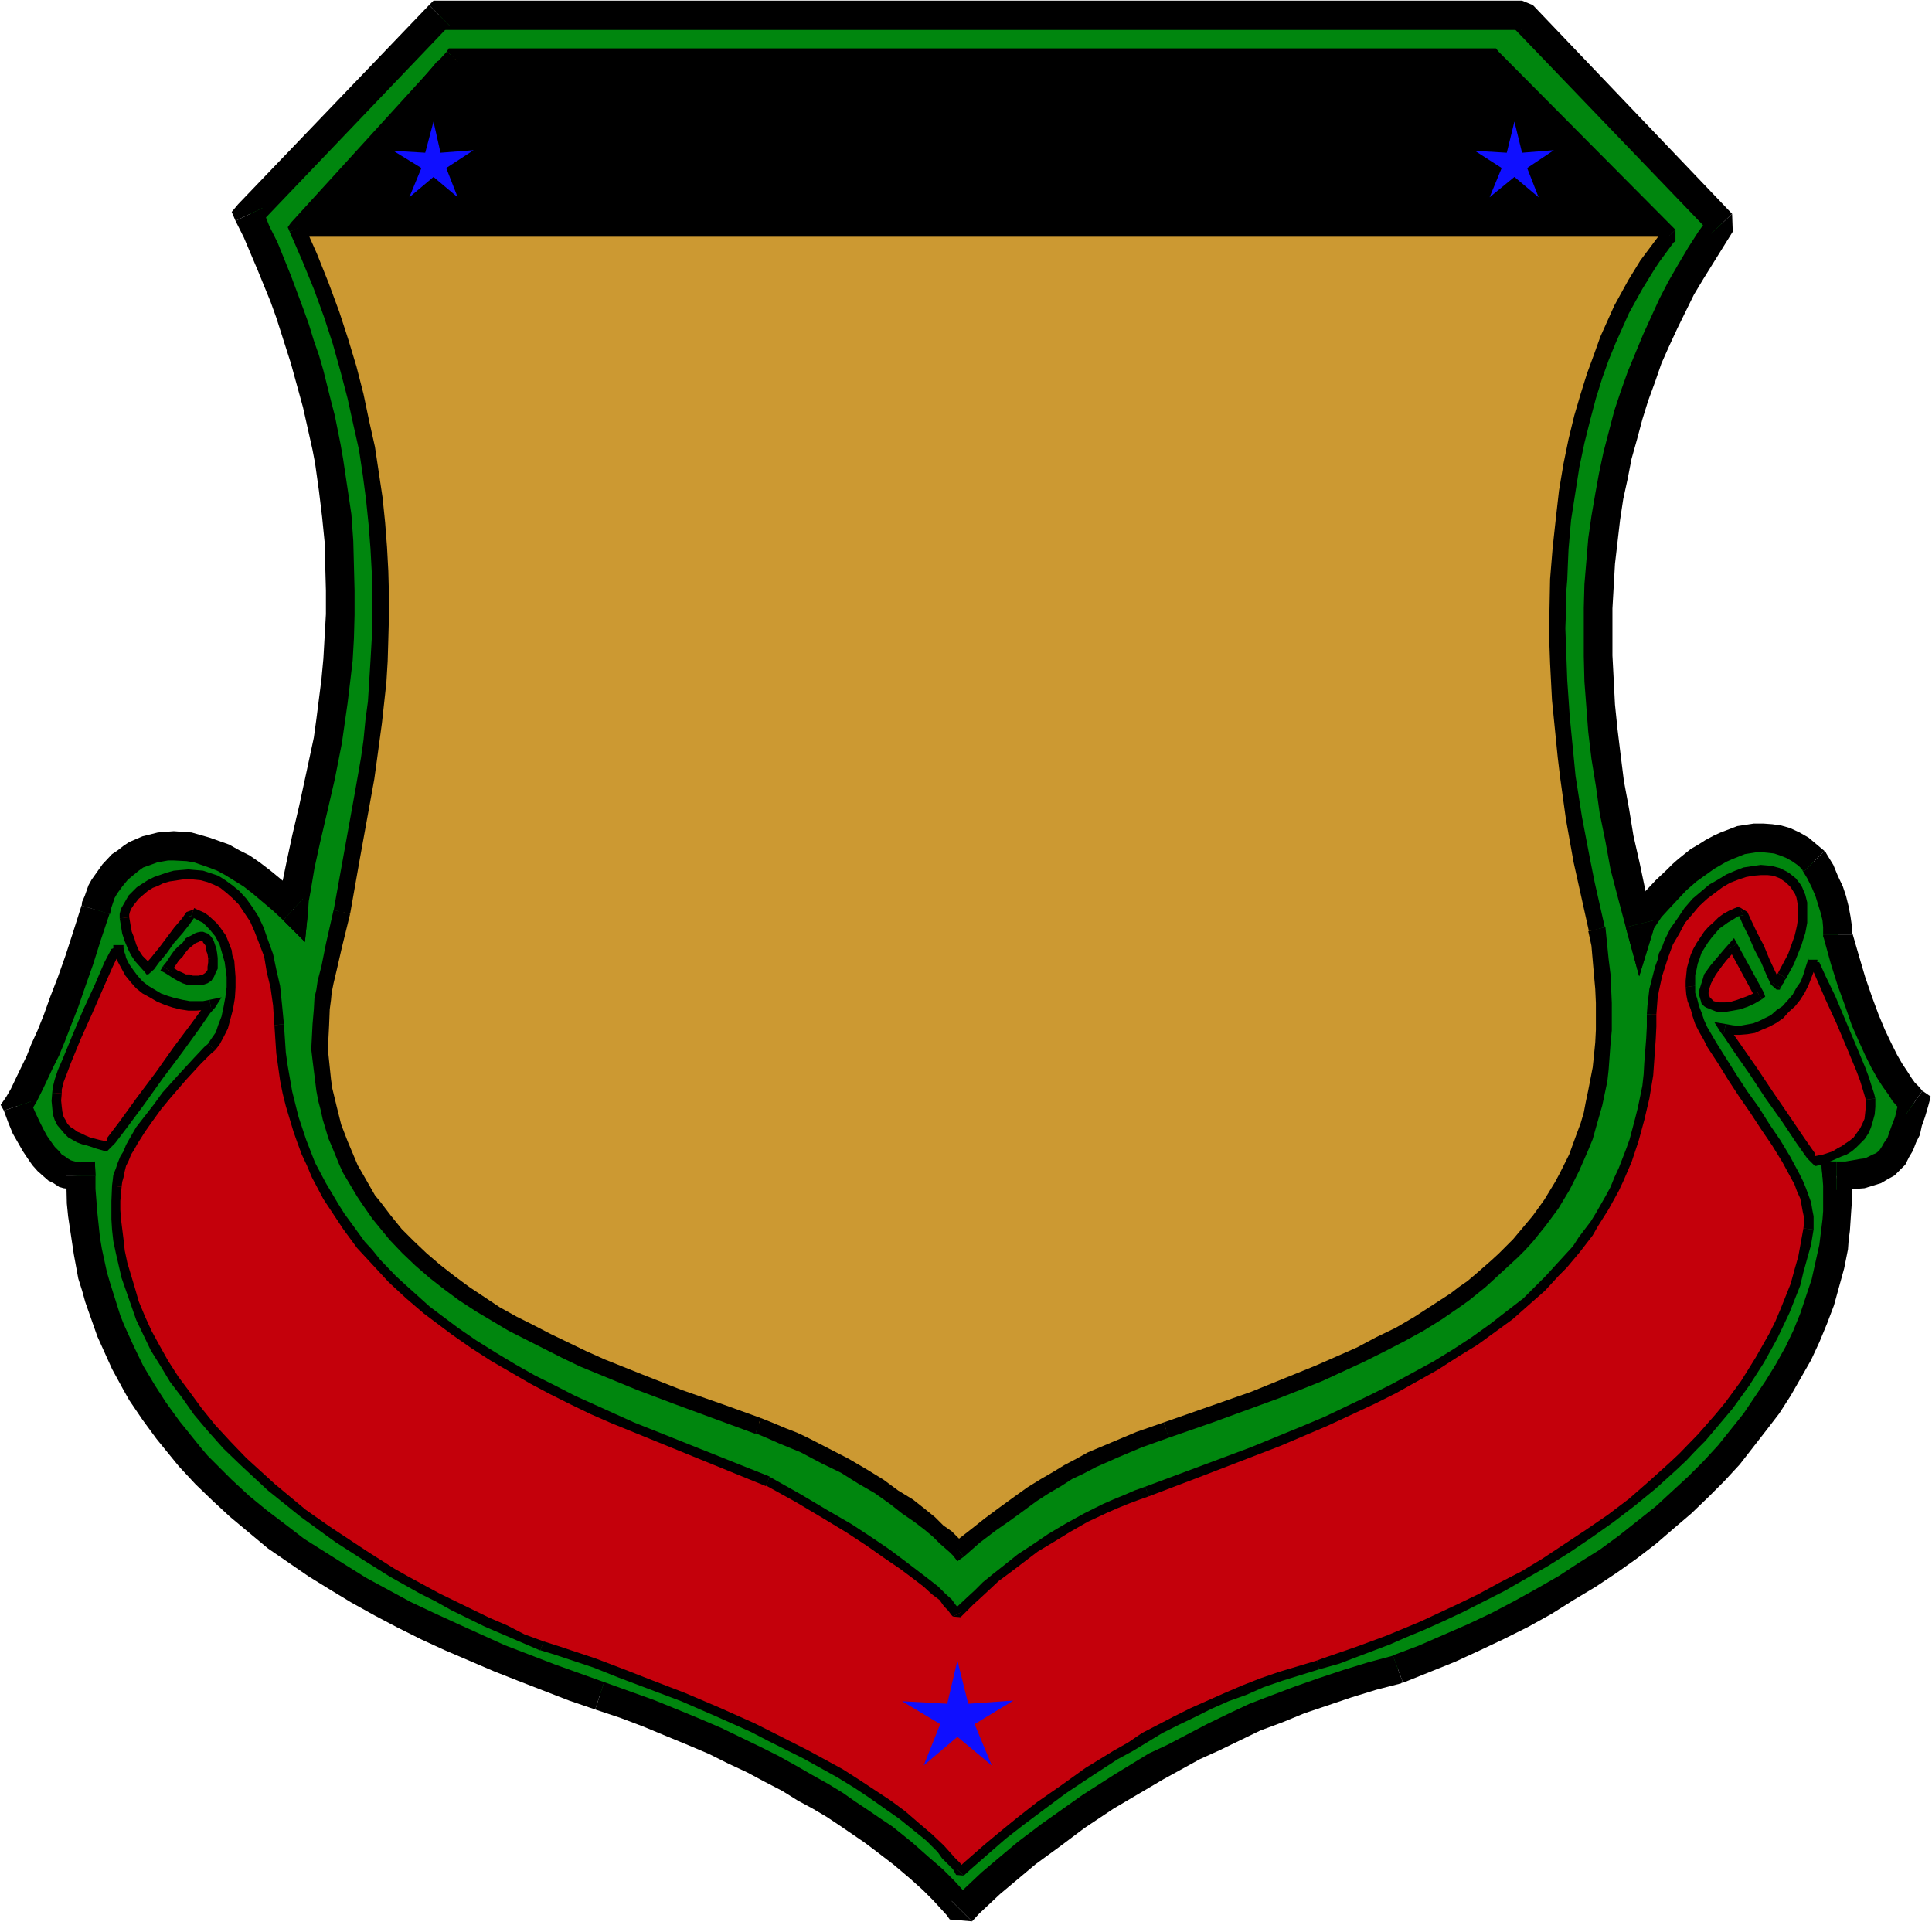 <?xml version="1.0" encoding="UTF-8" standalone="no"?>
<svg
   version="1.0"
   width="129.766mm"
   height="129.095mm"
   id="svg86"
   sodipodi:docname="Background 907.wmf"
   xmlns:inkscape="http://www.inkscape.org/namespaces/inkscape"
   xmlns:sodipodi="http://sodipodi.sourceforge.net/DTD/sodipodi-0.dtd"
   xmlns="http://www.w3.org/2000/svg"
   xmlns:svg="http://www.w3.org/2000/svg">
  <rect width="100%" height="100%" fill="#333333" stroke="none"/>
  <sodipodi:namedview
     id="namedview86"
     pagecolor="#ffffff"
     bordercolor="#000000"
     borderopacity="0.25"
     inkscape:showpageshadow="2"
     inkscape:pageopacity="0.0"
     inkscape:pagecheckerboard="0"
     inkscape:deskcolor="#d1d1d1"
     inkscape:document-units="mm" />
  <defs
     id="defs1">
    <pattern
       id="WMFhbasepattern"
       patternUnits="userSpaceOnUse"
       width="6"
       height="6"
       x="0"
       y="0" />
  </defs>
  <path
     style="fill:#ffffff;fill-opacity:1;fill-rule:evenodd;stroke:none"
     d="M 0,487.918 H 490.455 V 0 H 0 Z"
     id="path1" />
  <path
     style="fill:#00860e;fill-opacity:1;fill-rule:evenodd;stroke:none"
     d="m 416.281,234.588 -2.101,-7.432 -1.454,-7.27 -1.454,-7.109 -1.454,-6.947 -2.101,-13.571 -1.454,-13.248 -0.323,-6.301 -0.323,-6.139 v -12.279 l 0.323,-5.816 0.97,-11.471 1.454,-10.986 1.131,-5.332 1.131,-5.17 2.909,-10.017 1.454,-5.008 1.616,-4.847 1.778,-4.685 4.04,-9.047 2.101,-4.362 4.686,-8.724 5.01,-8.078 2.909,-3.877 L 386.385,3.877 H 111.504 l -48.318,50.731 2.101,4.201 3.555,8.401 1.778,4.039 2.909,8.24 1.454,3.877 1.293,3.877 2.262,7.755 1.939,7.593 0.808,3.716 0.97,3.716 2.424,14.056 0.808,6.786 0.646,6.624 0.162,12.44 v 6.139 l -0.162,5.816 -0.323,5.493 -0.646,5.493 -0.485,5.17 -1.616,9.855 -1.778,9.047 -1.616,8.401 -3.394,14.217 -1.131,6.301 -0.485,2.585 -0.162,2.585 -2.909,-2.908 -2.586,-2.1 -2.586,-2.1 -2.586,-1.939 -4.848,-3.07 -4.525,-2.262 -2.262,-0.646 -2.101,-0.485 -1.939,-0.323 -2.101,-0.323 -1.939,-0.162 -1.778,0.162 -1.616,0.162 -1.616,0.323 -3.07,0.969 -2.747,1.616 -2.262,1.616 -1.131,1.131 -1.131,0.969 -0.646,1.131 -1.616,2.423 -0.646,1.131 -0.97,2.262 -0.323,1.292 -0.323,1.292 -2.101,6.462 -2.101,6.139 -1.778,5.493 -3.555,9.532 -1.616,4.201 -3.07,6.624 -2.424,5.008 -2.909,5.655 -0.323,0.485 2.262,5.493 0.97,2.1 1.293,1.939 1.131,1.777 0.97,1.454 1.293,1.292 2.101,1.777 1.131,0.646 1.778,0.969 0.97,0.162 1.454,0.162 h 0.808 v 3.231 l 0.485,6.462 0.646,6.301 1.293,6.139 0.646,3.07 0.646,2.908 1.778,5.655 2.262,5.493 2.262,5.332 2.586,5.17 1.454,2.747 1.454,2.262 1.454,2.585 3.232,4.685 3.555,4.685 3.878,4.524 1.939,2.1 2.101,2.262 4.04,4.201 4.525,3.877 4.686,4.039 4.848,3.716 4.848,3.554 5.171,3.554 10.989,6.624 5.494,3.07 5.656,3.07 11.958,5.816 6.141,2.585 5.979,2.585 12.766,5.008 6.302,2.423 6.626,2.1 12.605,4.524 5.818,2.262 10.827,4.847 9.858,4.524 8.888,4.685 7.918,4.847 3.717,2.1 9.696,6.462 2.747,1.939 5.01,4.039 4.04,3.393 3.555,3.231 2.586,2.585 3.394,3.877 1.293,1.292 1.778,-1.777 5.656,-5.17 4.04,-3.554 5.01,-4.201 5.818,-4.362 6.787,-4.847 3.555,-2.423 7.918,-5.008 4.363,-2.585 9.05,-5.17 9.858,-5.008 10.504,-4.847 5.656,-2.262 5.656,-2.262 5.979,-2.1 6.141,-2.1 6.302,-1.939 6.464,-1.616 6.626,-2.585 12.928,-5.493 6.141,-3.07 5.818,-2.908 5.818,-3.231 5.656,-3.393 5.333,-3.393 5.171,-3.393 5.01,-3.554 4.686,-3.716 9.05,-7.755 4.202,-3.877 7.757,-8.078 3.232,-4.201 3.394,-4.201 5.979,-8.563 2.586,-4.362 2.424,-4.362 1.939,-4.362 1.939,-4.524 1.616,-4.524 1.293,-4.362 1.131,-4.685 1.454,-6.786 0.162,-2.262 v -2.262 l 0.485,-2.262 v -6.786 l -0.323,-2.262 4.525,-0.323 1.939,-0.162 1.778,-0.485 3.07,-1.292 2.101,-1.777 0.97,-1.292 0.808,-1.131 0.97,-1.616 0.808,-1.777 1.454,-3.877 0.485,-2.423 0.808,-2.585 -0.485,-0.323 -2.101,-2.262 -1.131,-1.454 -2.586,-4.039 -2.909,-5.332 -1.616,-3.716 -1.616,-3.716 -3.394,-9.694 -1.778,-5.655 -1.778,-6.301 v -2.1 l -0.485,-2.1 -0.162,-2.1 -0.808,-2.423 -0.646,-2.423 -1.131,-2.262 -1.293,-2.585 -1.616,-2.747 -1.616,-1.616 -1.778,-1.454 -3.717,-1.777 -3.717,-0.969 h -1.939 -1.939 -1.939 l -1.778,0.485 -1.778,0.646 -3.717,1.616 -1.778,0.808 -1.616,1.131 -1.616,1.131 -4.686,3.554 -1.293,1.292 -2.424,2.585 -4.202,4.524 -1.454,1.939 -0.808,1.292 z"
     id="path2" />
  <path
     style="fill:#000000;fill-opacity:1;fill-rule:evenodd;stroke:none"
     d="m 434.38,59.293 -0.323,-4.524 -2.909,4.039 -2.586,4.039 -2.586,4.362 -2.424,4.201 -2.262,4.362 -4.202,9.209 -3.878,9.371 -1.778,5.008 -1.616,4.847 -2.747,10.502 -1.131,5.332 -0.97,5.332 -0.97,5.655 -0.808,5.655 -0.97,11.632 -0.162,5.978 v 12.279 l 0.162,6.462 0.97,12.763 0.808,6.786 1.131,6.947 0.97,6.947 1.454,7.109 1.293,7.109 1.939,7.432 1.939,7.27 7.11,-1.777 -2.101,-7.432 -1.454,-6.947 -1.616,-7.109 -1.131,-6.947 -1.293,-6.947 -0.808,-6.462 -0.808,-6.624 -0.646,-6.301 -0.323,-6.301 -0.323,-6.139 v -11.956 l 0.323,-5.655 0.323,-5.655 1.293,-11.148 0.808,-5.332 1.131,-5.17 0.97,-5.008 1.454,-5.17 1.293,-4.847 1.454,-4.685 1.778,-4.847 1.616,-4.685 1.939,-4.362 2.101,-4.524 4.202,-8.563 2.424,-4.039 7.434,-11.956 -0.162,-4.524 z"
     id="path3" />
  <path
     style="fill:#000000;fill-opacity:1;fill-rule:evenodd;stroke:none"
     d="M 386.385,7.593 383.638,6.462 434.38,59.293 439.713,54.285 389.132,1.292 386.385,0.162 Z"
     id="path4" />
  <path
     style="fill:#000000;fill-opacity:1;fill-rule:evenodd;stroke:none"
     d="m 114.089,6.462 -2.586,1.131 H 386.385 V 0.162 H 111.504 l -2.586,1.131 2.586,-1.131 h -1.454 l -1.131,1.131 z"
     id="path5" />
  <path
     style="fill:#000000;fill-opacity:1;fill-rule:evenodd;stroke:none"
     d="M 66.579,52.831 65.771,57.031 114.089,6.462 108.918,1.292 60.438,51.861 l -0.646,4.201 0.646,-4.201 -1.616,1.939 0.97,2.262 z"
     id="path6" />
  <path
     style="fill:#000000;fill-opacity:1;fill-rule:evenodd;stroke:none"
     d="m 71.912,233.619 6.302,-2.423 0.162,-2.423 0.485,-2.585 0.97,-5.816 1.454,-6.624 1.778,-7.593 1.939,-8.401 1.778,-9.047 1.454,-10.178 0.646,-5.332 0.646,-5.493 0.323,-5.655 0.162,-5.978 v -6.139 l -0.162,-6.301 -0.162,-6.301 -0.485,-6.786 -2.101,-14.056 -0.646,-3.716 -1.454,-7.27 -0.97,-3.716 -1.939,-7.755 -1.131,-3.877 -1.293,-3.716 -1.293,-4.201 -1.454,-4.039 -3.07,-8.24 -3.394,-8.401 -2.101,-4.201 -1.778,-4.524 -6.787,3.231 2.101,4.201 3.555,8.401 3.232,7.917 1.454,4.039 3.717,11.632 3.07,11.148 2.424,10.825 0.646,3.393 0.97,6.947 0.808,6.624 0.646,6.462 0.162,6.301 0.162,5.978 v 5.978 l -0.323,5.655 -0.323,5.655 -0.485,5.17 -1.293,10.178 -0.646,4.685 -1.939,9.047 -1.778,8.24 -1.778,7.593 -1.454,6.786 -1.293,6.301 -0.323,2.908 -0.323,2.585 6.141,-2.585 -5.01,5.493 5.494,5.493 0.808,-7.917 z"
     id="path7" />
  <path
     style="fill:#000000;fill-opacity:1;fill-rule:evenodd;stroke:none"
     d="m 71.912,233.619 2.586,-2.585 2.424,-2.908 -5.01,5.493 5.494,5.493 0.808,-7.917 z"
     id="path8" />
  <path
     style="fill:#000000;fill-opacity:1;fill-rule:evenodd;stroke:none"
     d="m 27.795,232.003 h 0.162 l 0.162,-1.131 0.323,-0.969 0.646,-1.939 0.646,-1.131 1.293,-1.777 1.454,-1.777 2.747,-2.262 1.131,-0.808 2.262,-0.808 1.293,-0.485 2.747,-0.485 h 1.454 l 3.232,0.162 1.939,0.323 3.717,1.292 2.101,0.808 2.101,1.131 4.686,2.908 2.262,1.777 5.171,4.362 2.586,2.423 5.01,-5.493 -2.747,-2.585 -2.747,-2.262 -2.747,-2.262 -2.747,-2.1 -2.586,-1.777 -2.586,-1.292 -2.586,-1.454 -5.01,-1.777 -4.525,-1.292 -4.525,-0.323 -2.101,0.162 -1.939,0.162 -1.939,0.485 -1.939,0.485 -3.394,1.454 -1.454,0.969 -1.454,1.131 -1.454,0.969 -2.424,2.585 -2.747,3.877 -0.808,1.454 -0.97,2.747 -0.646,1.454 -0.162,1.454 v -0.485 l 7.11,2.1 v 0 h 0.162 z"
     id="path9" />
  <path
     style="fill:#000000;fill-opacity:1;fill-rule:evenodd;stroke:none"
     d="m 27.795,232.003 -3.555,-0.808 -3.555,-1.292 7.11,2.1 v 0 h 0.162 z"
     id="path10" />
  <path
     style="fill:#000000;fill-opacity:1;fill-rule:evenodd;stroke:none"
     d="m 7.757,279.664 -0.323,3.07 0.485,-0.808 1.293,-2.1 1.778,-3.554 2.424,-5.17 1.616,-3.231 1.454,-3.554 1.616,-4.201 1.778,-4.524 1.778,-5.17 1.939,-5.493 1.939,-6.139 2.262,-6.786 -7.11,-2.1 -2.101,6.624 -1.939,5.978 -1.939,5.493 -1.939,5.008 -1.616,4.524 -1.616,4.039 -1.616,3.554 -1.131,2.908 -2.424,5.008 -1.616,3.393 -1.131,1.939 -0.323,0.485 -0.323,3.07 0.323,-3.07 -1.131,1.616 0.808,1.454 z"
     id="path11" />
  <path
     style="fill:#000000;fill-opacity:1;fill-rule:evenodd;stroke:none"
     d="m 24.24,298.567 -3.878,-3.554 h -0.485 -0.485 l -0.323,-0.162 -0.646,-0.162 -0.485,-0.162 -0.808,-0.485 -0.646,-0.485 -0.808,-0.485 -0.646,-0.808 -1.131,-1.131 -0.808,-1.131 -1.131,-1.616 -0.97,-1.777 -0.97,-1.939 -1.131,-2.423 -1.131,-2.585 -6.787,2.262 1.131,3.07 1.131,2.747 1.293,2.262 1.293,2.262 1.293,1.939 1.131,1.616 1.293,1.454 1.454,1.292 1.293,1.131 1.293,0.646 1.454,0.969 1.131,0.323 1.293,0.162 1.131,0.323 0.97,0.162 h 1.131 l -3.878,-3.716 h 7.434 l -0.162,-3.716 -3.717,0.162 z"
     id="path12" />
  <path
     style="fill:#000000;fill-opacity:1;fill-rule:evenodd;stroke:none"
     d="m 24.24,298.567 h -3.717 -3.717 7.434 l -0.162,-3.716 -3.717,0.162 z"
     id="path13" />
  <path
     style="fill:#000000;fill-opacity:1;fill-rule:evenodd;stroke:none"
     d="m 153.358,427.009 -12.605,-4.524 -12.605,-4.847 -12.12,-5.493 -5.979,-2.747 -5.818,-2.747 -5.656,-3.07 -5.656,-3.07 -5.171,-3.231 -10.504,-6.624 -4.848,-3.716 -4.686,-3.554 -4.525,-3.716 -4.363,-4.039 -6.141,-6.139 -1.778,-2.1 -5.333,-6.624 -3.394,-4.685 -2.909,-4.524 -2.909,-4.847 -2.424,-5.008 -2.424,-5.332 -0.97,-2.423 -2.586,-8.24 -0.808,-2.747 -1.293,-5.978 -0.485,-2.908 -0.646,-6.139 -0.485,-6.139 v -3.231 h -7.434 l 0.162,6.947 0.323,3.231 0.485,3.231 0.97,6.462 1.131,6.139 0.97,3.07 0.808,2.908 3.07,8.724 3.717,8.24 2.909,5.332 1.454,2.585 3.394,5.008 3.555,4.847 5.656,6.947 4.202,4.524 4.363,4.201 4.363,4.039 9.696,8.078 5.171,3.554 5.171,3.554 5.494,3.393 5.333,3.231 5.818,3.231 5.818,3.07 6.141,3.07 5.979,2.747 12.443,5.332 6.141,2.423 12.928,5.008 6.626,2.262 z"
     id="path14" />
  <path
     style="fill:#000000;fill-opacity:1;fill-rule:evenodd;stroke:none"
     d="m 241.592,482.586 5.494,0.323 -1.293,-1.616 -3.555,-3.877 -2.909,-2.908 -3.555,-3.07 -4.202,-3.716 -5.01,-4.039 -2.909,-1.939 -3.07,-2.1 -3.394,-2.262 -3.232,-2.262 -3.717,-2.262 -4.04,-2.262 -4.202,-2.423 -4.363,-2.423 -4.525,-2.262 -5.01,-2.423 -5.01,-2.423 -5.656,-2.423 -5.494,-2.262 -5.979,-2.423 -6.302,-2.262 -6.302,-2.262 -2.262,6.947 6.302,2.1 5.979,2.262 5.818,2.423 5.494,2.262 5.333,2.262 4.848,2.423 4.848,2.262 4.525,2.423 4.363,2.262 3.878,2.423 3.878,2.1 3.555,2.1 3.394,2.262 3.07,2.1 3.07,2.1 2.586,1.939 4.848,3.716 4.202,3.554 3.232,2.908 2.586,2.585 3.394,3.716 0.808,1.131 5.656,0.485 z"
     id="path15" />
  <path
     style="fill:#000000;fill-opacity:1;fill-rule:evenodd;stroke:none"
     d="m 353.58,420.223 h 0.323 l -6.626,1.777 -6.302,1.939 -6.302,2.1 -5.979,2.1 -5.979,2.262 -5.494,2.1 -5.494,2.585 -5.333,2.585 -9.858,5.17 -4.848,2.262 -8.726,5.332 -8.08,5.17 -10.504,7.432 -5.979,4.524 -5.01,4.201 -4.202,3.554 -5.656,5.332 -1.939,1.939 5.171,5.17 1.778,-1.939 5.333,-5.008 9.05,-7.593 5.979,-4.362 6.464,-4.847 7.272,-4.847 12.605,-7.432 9.373,-5.17 5.01,-2.262 10.342,-5.008 5.656,-2.1 5.494,-2.262 11.958,-4.039 6.302,-1.939 6.302,-1.616 0.485,-0.162 -0.485,0.162 0.162,-0.162 h 0.323 z"
     id="path16" />
  <path
     style="fill:#000000;fill-opacity:1;fill-rule:evenodd;stroke:none"
     d="m 466.215,294.851 -3.555,4.039 0.162,2.1 v 6.462 l -0.162,2.1 -0.808,6.462 -0.97,4.362 -0.97,4.362 -1.454,4.362 -1.454,4.362 -1.778,4.362 -1.939,4.039 -2.424,4.362 -2.586,4.201 -5.656,8.401 -3.232,4.039 -3.232,4.039 -3.717,4.039 -3.878,3.877 -4.04,3.716 -4.202,3.877 -4.686,3.716 -4.686,3.716 -4.848,3.554 -5.171,3.231 -5.171,3.393 -5.333,3.07 -5.818,3.231 -5.818,3.07 -6.141,2.908 -6.302,2.747 -6.302,2.747 -6.464,2.423 2.586,6.947 13.251,-5.332 6.302,-2.908 6.141,-2.908 6.141,-3.07 5.818,-3.231 5.656,-3.554 5.656,-3.393 5.333,-3.554 5.01,-3.554 4.848,-3.716 4.686,-4.039 4.363,-3.716 4.363,-4.201 4.04,-4.039 3.878,-4.201 3.394,-4.362 3.394,-4.362 3.232,-4.201 2.909,-4.524 2.586,-4.524 2.586,-4.524 2.101,-4.524 1.939,-4.685 1.778,-4.685 1.293,-4.685 1.293,-4.685 0.97,-4.847 0.162,-2.262 0.323,-2.423 0.323,-4.847 0.162,-2.262 v -4.685 l -0.162,-2.423 -3.717,3.877 v -7.27 h -3.878 l 0.323,4.039 z"
     id="path17" />
  <path
     style="fill:#000000;fill-opacity:1;fill-rule:evenodd;stroke:none"
     d="m 466.215,294.851 v 3.716 3.554 -7.27 h -3.878 l 0.323,4.039 z"
     id="path18" />
  <path
     style="fill:#000000;fill-opacity:1;fill-rule:evenodd;stroke:none"
     d="m 483.83,282.895 -1.454,-4.039 -0.808,2.585 -0.485,2.1 -0.808,2.1 -0.646,1.777 -0.485,1.454 -0.808,1.131 -0.646,1.131 -0.646,0.969 -0.808,0.646 -0.808,0.323 -0.97,0.485 -0.97,0.485 -1.293,0.162 -1.778,0.323 -1.939,0.323 h -2.262 v 7.27 l 2.586,-0.162 2.424,-0.162 2.101,-0.162 2.101,-0.646 2.101,-0.646 1.616,-0.969 1.778,-0.969 1.454,-1.454 1.293,-1.292 0.97,-1.939 0.97,-1.616 0.808,-2.1 0.97,-1.939 0.485,-2.262 0.808,-2.262 0.808,-2.747 -1.454,-3.877 1.454,3.877 0.646,-2.423 -2.101,-1.454 z"
     id="path19" />
  <path
     style="fill:#000000;fill-opacity:1;fill-rule:evenodd;stroke:none"
     d="m 462.822,237.335 0.162,0.808 1.778,6.462 1.778,5.655 1.939,5.332 1.616,4.685 1.778,4.039 1.616,3.554 1.616,3.231 1.454,2.585 1.454,2.262 1.293,1.777 1.131,1.777 0.97,1.131 1.454,1.454 0.97,0.808 4.202,-5.978 -0.97,-1.131 -0.97,-0.969 -0.808,-1.131 -1.131,-1.777 -1.293,-1.939 -1.293,-2.262 -1.454,-2.908 -1.616,-3.393 -1.616,-3.877 -1.616,-4.362 -1.778,-5.17 -1.616,-5.493 -1.778,-6.139 0.162,0.969 h -7.434 v 0.323 l 0.162,0.485 z"
     id="path20" />
  <path
     style="fill:#000000;fill-opacity:1;fill-rule:evenodd;stroke:none"
     d="m 462.822,237.335 h 3.717 3.717 -7.434 v 0.323 l 0.162,0.485 z"
     id="path21" />
  <path
     style="fill:#000000;fill-opacity:1;fill-rule:evenodd;stroke:none"
     d="m 457.974,221.179 -0.646,-0.646 1.454,2.423 1.131,2.262 0.97,2.262 0.646,2.1 0.646,2.1 0.485,1.939 0.162,1.777 v 1.939 h 7.434 l -0.162,-2.423 -0.323,-2.262 -0.485,-2.585 -0.646,-2.585 -0.808,-2.423 -1.293,-2.747 -1.131,-2.747 -1.778,-2.908 -0.485,-0.646 0.485,0.646 -0.162,-0.323 -0.323,-0.323 z"
     id="path22" />
  <path
     style="fill:#000000;fill-opacity:1;fill-rule:evenodd;stroke:none"
     d="m 412.726,235.396 7.11,0.323 v 0 l 1.939,-2.908 1.778,-1.939 2.101,-2.262 2.424,-2.585 2.586,-2.262 4.525,-3.231 3.07,-1.777 1.454,-0.646 1.616,-0.646 1.616,-0.646 3.07,-0.485 h 1.293 l 1.616,0.162 1.454,0.162 1.454,0.485 1.616,0.646 1.454,0.808 1.616,1.131 1.454,1.454 5.171,-5.17 -4.04,-3.393 -2.262,-1.292 -2.424,-1.131 -2.262,-0.646 -2.262,-0.323 -2.262,-0.162 h -2.424 l -4.202,0.646 -4.202,1.616 -1.778,0.808 -2.101,1.131 -1.778,1.131 -1.939,1.131 -3.232,2.585 -1.454,1.292 -1.454,1.454 -2.747,2.585 -2.424,2.585 -1.778,2.1 -2.586,3.877 -0.808,1.454 7.11,0.162 -7.11,1.777 3.394,12.44 3.717,-12.117 z"
     id="path23" />
  <path
     style="fill:#000000;fill-opacity:1;fill-rule:evenodd;stroke:none"
     d="m 412.726,235.396 3.555,-0.808 3.555,-0.969 -7.11,1.777 3.394,12.44 3.717,-12.117 z"
     id="path24" />
  <path
     style="fill:#c4000b;fill-opacity:1;fill-rule:evenodd;stroke:none"
     d="m 446.662,252.683 -1.616,0.969 -1.939,0.808 -1.778,0.646 -1.778,0.323 -1.616,0.323 -1.616,-0.162 -0.646,-0.162 h -0.646 l -0.485,-0.323 -0.485,-0.323 -0.646,-0.323 -0.323,-0.323 -0.323,-0.646 -0.162,-0.646 v -0.485 -0.646 -0.969 l 0.323,-0.646 0.485,-1.131 0.485,-0.969 0.646,-1.131 0.808,-1.131 0.808,-1.292 1.131,-1.292 1.293,-1.454 1.293,-1.454 z"
     id="path25" />
  <path
     style="fill:#000000;fill-opacity:1;fill-rule:evenodd;stroke:none"
     d="m 441.006,239.597 -1.939,-0.162 -1.293,1.454 -3.555,4.201 -1.616,2.262 -0.323,1.131 -0.97,3.07 v 0.969 l 0.485,1.616 0.162,0.646 0.646,0.646 0.485,0.323 1.616,0.646 0.808,0.323 0.646,0.162 h 1.778 l 1.939,-0.323 1.778,-0.323 1.939,-0.646 1.778,-0.808 1.939,-1.131 -1.293,-1.939 -1.616,0.808 -1.616,0.646 -1.778,0.646 -1.616,0.485 -1.454,0.162 h -1.616 l -1.293,-0.323 -0.323,-0.323 -0.646,-0.646 -0.162,-0.485 -0.162,-0.323 v -0.646 l 0.162,-0.646 0.485,-1.454 1.131,-2.1 1.616,-2.262 1.131,-1.454 2.586,-2.908 h -1.939 l 2.101,-1.292 -0.808,-1.454 -1.131,1.292 z"
     id="path26" />
  <path
     style="fill:#000000;fill-opacity:1;fill-rule:evenodd;stroke:none"
     d="m 447.308,253.653 0.485,-1.616 -6.787,-12.44 -2.101,1.292 6.626,12.279 0.485,-1.454 1.293,1.939 0.808,-0.646 -0.323,-0.969 z"
     id="path27" />
  <path
     style="fill:#c4000b;fill-opacity:1;fill-rule:evenodd;stroke:none"
     d="m 42.339,246.059 0.808,-1.131 1.293,-1.777 0.808,-1.131 0.97,-1.131 0.97,-0.808 0.97,-0.969 0.97,-0.646 0.97,-0.485 0.323,-0.162 0.485,-0.162 0.485,0.162 0.485,0.162 h 0.485 v 0.485 l 0.485,0.485 0.162,0.485 0.485,0.808 0.162,0.646 0.323,1.131 v 1.131 1.292 1.292 l -0.323,0.969 -0.485,0.646 -0.485,0.646 -0.485,0.485 -0.646,0.323 -0.97,0.162 h -0.97 -0.808 l -0.97,-0.323 -0.97,-0.323 -1.131,-0.485 -1.293,-0.485 -0.97,-0.646 z"
     id="path28" />
  <path
     style="fill:#000000;fill-opacity:1;fill-rule:evenodd;stroke:none"
     d="m 55.267,243.151 v 0 l -0.162,-1.292 -0.162,-0.969 -0.323,-0.969 -0.323,-0.969 -0.323,-0.646 -0.485,-0.646 -0.646,-0.646 -0.485,-0.162 -0.808,-0.323 h -0.646 l -0.808,0.162 -0.485,0.162 -1.131,0.646 -1.293,0.646 -0.808,1.131 -1.131,0.969 -0.97,0.969 -0.808,1.131 -1.293,1.939 -0.808,0.969 2.101,1.454 0.646,-0.969 1.293,-1.939 0.97,-0.969 0.646,-0.969 0.808,-0.969 0.97,-0.808 0.808,-0.646 0.808,-0.323 0.323,-0.162 h 0.162 0.323 0.162 l 0.162,0.162 v 0.162 l 0.323,0.323 0.323,0.485 0.162,0.485 v 0.808 l 0.323,0.808 0.162,1.131 2.424,-0.162 z"
     id="path29" />
  <path
     style="fill:#000000;fill-opacity:1;fill-rule:evenodd;stroke:none"
     d="m 41.37,245.251 0.323,1.616 1.293,0.808 0.97,0.646 1.131,0.646 1.293,0.646 0.97,0.323 1.293,0.162 h 0.97 1.131 l 0.97,-0.162 0.97,-0.323 0.97,-0.646 0.646,-0.969 0.485,-1.131 0.485,-0.969 v -1.454 -1.292 l -2.424,0.162 v 0.969 l -0.162,1.131 v 0.808 l -0.323,0.485 -0.323,0.323 -0.485,0.323 -0.485,0.162 -0.646,0.162 h -0.808 -0.646 l -0.808,-0.323 h -0.97 l -0.97,-0.485 -1.131,-0.485 -0.97,-0.646 -0.97,-0.646 0.323,1.616 -2.101,-1.454 -0.646,1.131 0.97,0.485 z"
     id="path30" />
  <path
     style="fill:#c4000b;fill-opacity:1;fill-rule:evenodd;stroke:none"
     d="m 29.411,301.313 v 1.616 6.624 l 0.646,5.332 0.485,2.908 0.808,3.07 0.646,3.231 1.131,3.393 1.131,3.554 1.454,3.554 1.778,3.877 1.939,3.716 2.262,3.877 2.424,4.201 2.909,3.877 3.07,4.362 3.555,4.201 3.878,4.039 4.363,4.362 4.525,4.201 5.01,4.524 5.494,4.362 5.818,4.201 9.696,6.462 10.827,6.462 11.797,6.462 8.726,3.877 4.363,2.1 9.534,4.039 3.555,1.131 9.534,3.393 14.382,5.332 16.806,6.947 4.525,1.777 13.574,6.624 13.251,7.27 4.04,2.423 4.202,2.747 3.878,2.585 7.272,5.493 3.07,2.908 2.909,2.908 4.04,4.524 1.131,1.454 6.949,-6.139 8.242,-6.786 5.01,-3.877 5.818,-4.201 6.302,-4.362 7.11,-4.524 7.272,-4.201 8.242,-4.362 3.878,-2.1 4.363,-1.939 4.363,-2.1 9.05,-3.554 4.686,-1.616 4.525,-1.616 6.141,-1.616 3.555,-1.292 5.656,-1.939 7.434,-2.747 8.565,-3.716 9.858,-4.362 10.342,-5.493 10.989,-6.139 10.989,-7.27 5.656,-3.877 5.333,-4.201 5.333,-4.524 2.747,-2.262 5.01,-4.685 4.686,-5.008 4.686,-5.17 4.363,-5.655 1.939,-2.908 3.878,-5.816 5.01,-9.371 1.454,-3.07 1.131,-3.231 1.293,-3.554 1.131,-3.231 1.616,-7.109 0.646,-3.716 0.162,-1.454 -0.162,-1.616 -0.323,-1.616 -0.808,-3.393 -0.646,-1.939 -1.778,-3.716 -2.101,-4.039 -2.424,-4.039 -5.656,-8.24 -2.909,-4.362 -2.747,-4.039 -2.586,-4.201 -3.717,-5.978 -1.778,-4.039 -1.454,-3.554 -0.485,-1.939 -0.485,-1.616 v -1.777 -1.454 -1.616 l 0.162,-1.454 0.323,-1.616 2.101,-4.201 0.808,-1.616 2.101,-2.423 0.97,-1.131 2.424,-1.939 1.131,-0.808 1.616,-0.646 1.131,-0.323 9.05,18.903 0.485,-0.646 v -0.323 l 1.939,-3.231 1.454,-3.393 0.808,-1.616 1.131,-2.908 0.323,-1.454 0.485,-2.585 v -1.292 -1.131 -0.969 -1.131 l -0.485,-1.939 -0.162,-0.808 -0.485,-0.808 -0.485,-0.808 -1.131,-1.292 -1.939,-1.616 -0.808,-0.162 -0.808,-0.323 -0.646,-0.323 -1.939,-0.323 h -1.778 -1.939 l -4.202,1.131 -1.939,0.969 -2.262,1.131 -2.101,1.292 -2.101,1.777 -1.939,1.777 -1.778,2.1 -1.939,2.585 -2.424,4.039 -1.939,4.524 -0.646,1.616 -0.646,1.939 -0.323,1.616 -0.485,2.1 -0.162,1.777 -0.485,1.777 -0.162,2.262 -0.162,2.1 v 3.07 l -0.323,6.301 -0.323,3.07 -0.808,5.816 -0.808,5.655 -0.808,2.747 -1.454,5.17 -1.778,5.17 -2.101,4.847 -1.131,2.262 -1.131,2.423 -1.131,2.262 -4.363,6.624 -1.293,2.1 -3.232,4.039 -1.939,1.777 -1.616,2.1 -3.717,3.716 -4.04,3.716 -8.565,6.786 -4.363,3.231 -5.01,3.231 -10.019,5.978 -5.494,2.908 -11.312,5.493 -5.818,2.585 -6.141,2.747 -6.302,2.585 -6.302,2.585 -13.251,5.008 -19.069,7.109 -5.01,2.262 -5.01,2.423 -8.888,5.008 -4.04,2.747 -6.787,5.008 -3.07,2.262 -2.586,2.262 -2.262,2.1 -5.333,5.17 -0.162,-0.646 -0.97,-1.292 -0.97,-1.131 -1.454,-1.454 -4.04,-3.554 -2.747,-2.262 -7.11,-5.17 -9.858,-6.462 -5.979,-3.716 -14.544,-8.24 -15.675,-6.301 -18.746,-7.432 -5.01,-2.262 -10.019,-4.524 -5.01,-2.585 -5.171,-2.585 -5.01,-3.07 -4.848,-2.747 -5.171,-3.231 -4.686,-3.231 -4.848,-3.554 -2.262,-1.939 -2.262,-1.777 -4.525,-4.039 -4.04,-4.039 -1.939,-2.262 -2.101,-2.262 -1.778,-2.1 -3.717,-4.847 -1.778,-2.423 -1.616,-2.585 -1.454,-2.423 -2.909,-5.332 -2.586,-5.655 -1.131,-3.07 -2.101,-6.139 -0.646,-2.908 -0.808,-3.231 -0.646,-3.231 -0.646,-3.393 -0.646,-7.109 -0.323,-3.554 -0.323,-5.008 -0.646,-4.685 -0.808,-4.039 -0.97,-3.877 -0.97,-3.393 -1.293,-3.07 -1.293,-2.585 -1.454,-2.423 -1.454,-2.1 -1.616,-1.777 -1.616,-1.616 -1.778,-0.969 -1.778,-1.131 -1.778,-0.808 -3.717,-0.646 h -3.232 l -1.939,0.162 -1.454,0.485 -1.616,0.485 -1.454,0.646 -1.454,0.808 -1.293,0.808 -1.293,0.808 -1.939,1.939 -0.808,0.969 -0.97,2.1 -0.323,0.808 v 0.969 l 0.323,1.939 0.97,3.554 0.646,1.777 0.808,1.616 0.97,1.454 1.131,1.292 1.293,1.292 9.373,-12.117 1.778,-2.262 1.293,0.485 1.131,0.646 1.939,1.616 0.808,0.808 0.97,0.969 1.131,1.939 1.131,2.423 0.808,2.423 0.485,2.585 0.323,2.585 v 2.747 l -0.323,2.423 -0.323,2.585 -0.646,2.747 -0.808,2.1 -0.97,1.939 -0.97,1.777 -0.485,0.808 -1.616,1.616 -2.586,2.585 -3.555,3.877 -4.525,5.008 -4.363,5.493 -1.939,2.908 -2.586,4.524 -1.616,3.07 -1.454,4.362 z"
     id="path31" />
  <path
     style="fill:#000000;fill-opacity:1;fill-rule:evenodd;stroke:none"
     d="m 138.006,416.669 -4.848,-1.777 -4.363,-2.262 -4.525,-1.939 -12.605,-6.139 -7.757,-4.201 -3.717,-2.1 -7.11,-4.524 -9.534,-6.301 -5.979,-4.201 -7.757,-6.462 -7.272,-6.624 -4.04,-4.201 -3.878,-4.201 -3.394,-4.201 -3.07,-4.201 -2.909,-3.877 -2.586,-4.039 -2.262,-4.039 -1.939,-3.554 -1.616,-3.554 -1.616,-3.877 -0.97,-3.393 -0.97,-3.231 -0.97,-3.231 -0.646,-3.07 -0.323,-2.908 -0.646,-5.17 -0.162,-2.262 v -2.262 l 0.323,-3.554 -2.424,-0.323 -0.162,3.877 v 2.262 2.423 l 0.162,2.585 0.323,2.908 0.646,3.07 1.454,6.301 2.424,6.947 1.293,3.716 1.778,3.716 1.939,4.039 2.424,3.877 2.424,4.039 3.07,4.039 3.07,4.362 3.555,4.201 3.878,4.362 4.363,4.201 6.949,6.462 8.242,6.624 5.979,4.362 2.909,2.1 6.787,4.362 6.949,4.362 7.757,4.362 3.878,1.939 4.04,2.262 8.565,4.201 4.525,1.939 9.373,4.039 h 0.162 z"
     id="path32" />
  <path
     style="fill:#000000;fill-opacity:1;fill-rule:evenodd;stroke:none"
     d="m 242.885,474.508 h 1.939 l -1.131,-1.616 -1.293,-1.292 -2.747,-3.07 -3.07,-2.908 -3.232,-2.747 -3.555,-3.07 -3.717,-2.747 -8.08,-5.332 -4.04,-2.585 -8.888,-4.847 -13.413,-6.786 -9.05,-4.039 -8.726,-3.716 -8.403,-3.231 -7.434,-2.908 -6.787,-2.585 -9.696,-3.231 -3.555,-1.131 -0.808,2.262 3.717,1.131 9.696,3.231 6.464,2.585 15.837,5.978 8.565,3.716 9.05,4.039 4.363,2.262 9.05,4.524 8.726,4.847 4.202,2.585 3.878,2.585 7.595,5.332 6.787,5.493 2.909,2.908 1.131,1.616 1.454,1.454 1.293,1.292 0.808,1.454 1.939,0.162 z"
     id="path33" />
  <path
     style="fill:#000000;fill-opacity:1;fill-rule:evenodd;stroke:none"
     d="m 334.35,421.516 -4.848,1.454 -4.848,1.454 -4.686,1.616 -4.525,1.777 -4.525,1.939 -4.363,1.939 -4.363,1.939 -4.202,2.1 -4.04,2.1 -4.04,2.1 -3.555,2.423 -3.717,2.1 -7.11,4.362 -6.302,4.524 -5.818,4.039 -5.171,4.039 -4.363,3.554 -3.878,3.231 -5.171,4.524 -1.939,1.777 1.778,1.616 1.778,-1.616 5.171,-4.524 3.717,-3.231 4.363,-3.393 5.171,-3.877 5.656,-4.201 6.302,-4.201 6.949,-4.524 3.878,-2.1 3.717,-2.262 3.717,-2.262 4.202,-2.1 4.04,-1.939 4.202,-2.1 4.363,-1.939 4.525,-1.616 4.363,-1.939 4.686,-1.616 4.686,-1.454 4.686,-1.454 z"
     id="path34" />
  <path
     style="fill:#000000;fill-opacity:1;fill-rule:evenodd;stroke:none"
     d="m 457.812,311.815 -0.646,3.554 -0.646,3.554 -0.97,3.393 -0.97,3.554 -1.293,3.231 -1.293,3.231 -1.293,3.07 -1.616,3.231 -3.394,5.978 -3.717,5.978 -4.04,5.493 -2.262,2.747 -4.525,5.17 -4.848,5.008 -2.586,2.423 -5.01,4.524 -5.171,4.524 -5.333,4.039 -5.656,3.877 -10.989,7.27 -5.333,3.231 -5.656,2.908 -5.333,2.908 -5.01,2.423 -9.696,4.524 -8.565,3.554 -7.434,2.747 -8.888,3.07 -1.293,0.485 0.485,2.262 5.171,-1.454 5.494,-2.1 7.272,-2.747 4.04,-1.777 4.686,-1.939 4.686,-2.1 5.171,-2.423 10.504,-5.332 10.989,-6.301 5.656,-3.554 5.494,-3.716 5.494,-3.877 5.494,-4.201 5.333,-4.362 5.171,-4.685 2.586,-2.423 2.424,-2.585 2.424,-2.423 6.949,-8.24 4.202,-5.816 3.717,-5.816 3.394,-6.139 3.07,-6.462 2.747,-6.947 0.808,-3.393 1.939,-6.947 0.646,-3.877 z"
     id="path35" />
  <path
     style="fill:#000000;fill-opacity:1;fill-rule:evenodd;stroke:none"
     d="m 427.916,250.583 0.162,1.939 0.323,1.616 0.808,2.1 0.485,1.777 0.646,1.939 0.97,1.939 1.131,1.939 0.97,1.939 2.747,4.201 2.586,4.201 2.747,4.201 2.909,4.201 2.747,4.201 2.747,4.039 2.586,4.201 2.101,3.877 0.97,1.777 0.646,1.777 0.808,1.777 0.323,1.616 0.323,1.777 0.323,1.454 v 1.454 l -0.162,1.292 2.586,0.323 v -1.616 -1.777 l -0.323,-1.616 -0.323,-1.939 -0.646,-1.777 -0.646,-1.777 -0.808,-1.939 -0.97,-1.939 -2.262,-4.201 -2.424,-4.039 -2.747,-4.039 -2.747,-4.362 -2.909,-4.039 -2.747,-4.201 -2.747,-4.362 -2.424,-3.877 -1.131,-1.939 -1.131,-1.939 -0.808,-1.777 -0.646,-1.939 -0.646,-1.616 -0.485,-1.939 -0.485,-1.454 v -1.777 z"
     id="path36" />
  <path
     style="fill:#000000;fill-opacity:1;fill-rule:evenodd;stroke:none"
     d="m 441.491,230.226 0.162,-0.162 -1.293,0.485 -1.454,0.646 -1.454,0.808 -1.293,0.969 -1.131,1.131 -1.293,1.131 -1.131,1.292 -0.97,1.454 -0.97,1.454 -0.808,1.454 -0.646,1.454 -0.485,1.616 -0.485,1.777 -0.162,1.616 -0.162,1.616 v 1.616 l 2.424,-0.323 v -1.292 -1.454 l 0.323,-1.292 0.323,-1.616 0.485,-1.292 0.485,-1.454 0.808,-1.292 0.808,-1.292 0.97,-1.292 0.97,-1.131 0.97,-1.131 1.131,-0.808 1.131,-0.808 1.131,-0.646 1.293,-0.808 1.131,-0.323 h 0.323 -0.323 0.162 0.162 z"
     id="path37" />
  <path
     style="fill:#000000;fill-opacity:1;fill-rule:evenodd;stroke:none"
     d="m 450.055,249.613 0.97,-0.646 0.646,-0.162 -0.97,-2.1 -1.454,-3.07 -1.454,-3.554 -1.778,-3.393 -1.454,-3.07 -0.97,-2.1 -2.101,-1.292 1.131,2.1 -1.131,0.162 0.97,2.262 1.454,2.908 1.454,3.393 1.778,3.393 1.293,3.07 1.131,2.423 1.454,1.292 0.97,-0.485 -0.97,0.485 h 0.808 l 0.162,-0.485 z"
     id="path38" />
  <path
     style="fill:#000000;fill-opacity:1;fill-rule:evenodd;stroke:none"
     d="m 451.348,247.029 -0.323,0.485 -0.323,0.485 v 0.323 l -0.162,0.323 -0.162,0.323 v 0 l -0.162,0.162 -0.162,0.485 1.939,1.131 0.323,-0.485 0.162,-0.162 v -0.162 l 0.162,-0.323 h 0.162 l 0.162,-0.323 v -0.323 l 0.485,-0.646 z"
     id="path39" />
  <path
     style="fill:#000000;fill-opacity:1;fill-rule:evenodd;stroke:none"
     d="m 420.483,257.53 0.323,-4.201 0.323,-1.777 0.808,-3.716 1.131,-3.554 0.485,-1.454 1.131,-3.07 1.616,-2.747 1.454,-2.747 1.939,-2.262 1.616,-1.939 2.101,-1.939 1.939,-1.454 1.939,-1.454 1.939,-1.131 2.101,-0.808 1.939,-0.646 1.778,-0.323 1.939,-0.162 h 1.778 l 1.454,0.162 1.616,0.646 1.616,1.131 1.131,1.131 1.131,1.777 0.323,0.808 0.162,0.808 0.323,1.939 v 2.1 l -0.323,2.262 -0.323,1.454 -0.323,1.292 -1.616,4.524 -2.586,4.847 2.101,1.292 1.939,-3.554 0.646,-1.616 1.293,-3.231 0.485,-1.616 0.485,-1.454 0.485,-2.585 v -1.616 -2.262 -1.292 l -0.485,-1.939 -0.808,-1.939 -0.485,-0.808 -1.131,-1.454 -1.616,-1.292 -0.808,-0.485 -1.616,-0.808 -1.778,-0.485 -1.131,-0.162 -1.939,-0.162 -2.262,0.323 -2.101,0.323 -2.101,0.808 -2.262,0.969 -2.101,1.292 -2.262,1.292 -2.101,1.777 -2.101,1.777 -2.101,2.423 -1.616,2.423 -1.939,2.747 -1.454,2.908 -0.646,1.777 -0.808,1.616 -0.323,1.616 -0.646,1.777 -1.454,5.655 -0.485,4.201 -0.162,2.262 z"
     id="path40" />
  <path
     style="fill:#000000;fill-opacity:1;fill-rule:evenodd;stroke:none"
     d="m 291.688,379.833 13.574,-5.17 19.715,-7.593 12.12,-5.17 11.797,-5.493 5.494,-2.747 5.494,-3.07 5.171,-2.908 5.01,-3.231 5.01,-3.07 8.888,-6.462 4.202,-3.716 4.04,-3.554 3.555,-3.877 1.939,-1.939 3.394,-4.039 3.232,-4.201 1.293,-2.262 2.747,-4.362 2.586,-4.685 1.131,-2.423 2.101,-4.847 1.778,-5.332 1.454,-5.332 1.293,-5.493 0.485,-2.908 0.485,-2.908 0.646,-9.209 0.162,-3.231 v -3.07 h -2.424 v 3.07 l -0.162,3.07 -0.485,6.139 -0.162,2.908 -0.323,2.908 -1.131,5.493 -0.646,2.585 -1.454,5.493 -0.808,2.262 -1.939,5.008 -1.131,2.423 -0.97,2.423 -1.131,2.1 -1.293,2.262 -1.293,2.262 -1.293,2.1 -3.07,4.039 -1.454,2.262 -3.555,3.877 -3.394,3.716 -5.656,5.655 -4.202,3.231 -4.363,3.393 -4.525,3.231 -4.686,3.07 -5.01,3.07 -10.666,5.816 -5.494,2.747 -11.474,5.493 -6.141,2.585 -12.605,5.17 -26.826,10.017 z"
     id="path41" />
  <path
     style="fill:#000000;fill-opacity:1;fill-rule:evenodd;stroke:none"
     d="m 241.915,410.368 1.939,0.162 0.808,-0.808 2.424,-2.423 1.778,-1.616 2.262,-2.1 2.424,-2.262 3.07,-2.262 3.394,-2.585 3.394,-2.585 4.04,-2.423 4.202,-2.585 4.525,-2.585 4.848,-2.262 2.586,-1.131 2.747,-1.131 2.586,-0.969 2.747,-0.969 -0.97,-2.423 -2.747,0.969 -2.586,1.131 -2.747,1.131 -2.586,1.131 -4.848,2.423 -4.686,2.585 -4.363,2.585 -4.04,2.747 -3.717,2.423 -3.232,2.585 -3.07,2.423 -2.586,2.1 -2.101,2.1 -2.101,1.939 -2.586,2.423 -0.808,0.969 2.101,0.162 z"
     id="path42" />
  <path
     style="fill:#000000;fill-opacity:1;fill-rule:evenodd;stroke:none"
     d="m 194.405,377.248 v -0.162 l 7.595,4.201 6.787,4.039 6.141,3.716 5.171,3.393 4.363,3.07 4.04,2.747 3.232,2.423 2.747,2.1 2.101,1.939 1.939,1.454 1.131,1.616 0.97,0.969 0.97,1.292 0.323,0.323 2.101,-1.131 -0.323,-0.485 -1.293,-1.616 -0.808,-1.131 -1.616,-1.454 -1.778,-1.777 -2.262,-1.777 -2.747,-2.1 -3.394,-2.585 -3.878,-2.908 -4.525,-3.07 -5.171,-3.393 -6.141,-3.554 -6.787,-4.039 -7.757,-4.362 -0.162,-0.162 0.162,0.162 v -0.162 h -0.162 z"
     id="path43" />
  <path
     style="fill:#000000;fill-opacity:1;fill-rule:evenodd;stroke:none"
     d="m 69.65,260.277 v -0.162 l 0.485,7.27 0.97,6.947 0.646,3.231 0.808,3.231 0.97,3.231 0.97,3.231 0.97,2.747 1.131,3.07 1.293,2.747 1.293,3.07 1.454,2.747 1.454,2.747 5.01,7.593 1.778,2.423 1.778,2.423 4.04,4.362 1.939,2.1 2.101,2.262 4.363,4.039 4.525,3.877 7.11,5.332 4.848,3.393 5.01,3.231 10.019,5.816 5.171,2.747 5.171,2.585 5.01,2.423 5.171,2.262 39.269,15.995 0.97,-2.423 -34.421,-13.733 -15.029,-6.786 -5.01,-2.585 -5.171,-2.585 -4.848,-2.747 -4.848,-2.908 -5.171,-3.231 -4.686,-3.231 -7.11,-5.332 -6.464,-5.816 -2.101,-1.939 -4.04,-4.201 -1.939,-2.423 -1.939,-2.1 -3.394,-4.685 -1.778,-2.423 -1.616,-2.585 -3.07,-5.17 -2.747,-5.17 -2.262,-5.816 -1.939,-5.816 -1.616,-6.462 -1.131,-6.462 -0.485,-3.393 -0.485,-7.27 v 0.162 -0.162 z"
     id="path44" />
  <path
     style="fill:#000000;fill-opacity:1;fill-rule:evenodd;stroke:none"
     d="m 69.65,260.277 1.131,-0.162 1.293,-0.162 v 0.162 -0.162 z"
     id="path45" />
  <path
     style="fill:#000000;fill-opacity:1;fill-rule:evenodd;stroke:none"
     d="m 32.805,232.811 v -0.646 l 0.162,-0.646 0.323,-0.808 0.646,-0.969 1.293,-1.616 1.131,-0.969 1.131,-0.969 1.293,-0.808 1.293,-0.485 1.293,-0.646 1.616,-0.485 3.232,-0.485 1.616,-0.162 1.454,0.162 1.616,0.162 1.778,0.485 1.616,0.646 1.616,0.808 1.616,1.292 1.454,1.292 1.616,1.616 1.293,1.939 1.616,2.423 1.131,2.585 1.131,2.908 1.293,3.393 0.646,3.877 0.97,4.039 0.646,4.524 0.323,5.008 2.424,-0.323 -0.485,-5.008 -0.485,-4.685 -0.97,-4.201 -0.808,-3.877 -1.293,-3.554 -1.131,-3.231 -1.293,-2.747 -1.454,-2.262 -1.616,-2.262 -1.778,-1.939 -1.778,-1.454 -1.778,-1.292 -1.778,-1.131 -1.939,-0.646 -1.939,-0.646 -1.939,-0.162 -1.778,-0.162 -1.939,0.162 -1.778,0.162 -1.778,0.485 -3.232,1.131 -1.616,0.808 -2.747,1.777 -0.97,0.969 -1.131,1.131 -1.293,2.262 -0.646,1.131 -0.323,1.292 v 1.131 z"
     id="path46" />
  <path
     style="fill:#000000;fill-opacity:1;fill-rule:evenodd;stroke:none"
     d="m 37.653,244.767 0.646,0.323 -0.97,-1.292 -1.131,-1.131 -0.97,-1.454 -0.646,-1.454 -0.485,-1.616 -0.646,-1.616 -0.323,-1.777 -0.323,-1.939 -2.424,0.323 0.323,1.939 0.323,1.939 0.646,1.939 0.808,1.939 0.808,1.616 0.97,1.454 1.293,1.454 1.293,1.454 0.808,0.485 -0.808,-0.485 0.323,0.485 h 0.485 z"
     id="path47" />
  <path
     style="fill:#000000;fill-opacity:1;fill-rule:evenodd;stroke:none"
     d="m 49.288,230.549 0.323,0.162 -2.262,0.808 -1.131,1.616 -1.939,2.262 -1.939,2.585 -1.939,2.585 -2.101,2.585 -1.131,1.292 0.485,0.323 v 2.585 l 1.454,-1.292 1.293,-1.777 1.778,-2.1 1.939,-2.747 2.262,-2.585 1.778,-2.262 1.131,-1.616 -1.131,-0.485 0.323,0.162 -0.323,-0.162 v 0.162 h 0.323 z"
     id="path48" />
  <path
     style="fill:#000000;fill-opacity:1;fill-rule:evenodd;stroke:none"
     d="m 54.621,266.578 1.131,-1.454 1.131,-2.1 0.97,-1.939 0.646,-2.423 0.646,-2.423 0.485,-2.908 0.162,-2.585 v -2.747 l -0.323,-4.201 -0.485,-1.292 -0.162,-1.292 -1.454,-3.716 -1.616,-2.262 -0.808,-0.969 -1.939,-1.777 -1.131,-0.808 -2.586,-1.131 -0.808,2.1 2.101,1.131 0.97,0.485 1.616,1.616 1.454,1.777 1.131,2.1 0.97,3.393 0.323,1.131 0.485,3.716 v 2.585 l -0.323,2.585 -0.485,2.585 -0.485,2.262 -0.808,2.1 -0.646,1.939 -1.131,1.616 -0.97,1.454 0.162,-0.162 z"
     id="path49" />
  <path
     style="fill:#000000;fill-opacity:1;fill-rule:evenodd;stroke:none"
     d="m 30.866,301.313 0.162,-1.292 0.323,-1.131 0.323,-1.616 0.323,-1.292 0.646,-1.292 0.646,-1.616 0.808,-1.292 0.808,-1.454 1.939,-3.07 1.939,-2.747 2.101,-2.908 2.262,-2.747 4.04,-4.685 3.717,-4.039 2.586,-2.585 1.131,-0.969 -1.778,-1.616 -0.97,0.808 -2.586,2.747 -3.717,4.039 -4.363,4.847 -2.101,2.908 -2.262,2.908 -2.262,2.908 -1.778,3.07 -0.808,1.454 -0.646,1.616 -0.808,1.292 -0.646,1.616 -0.485,1.454 -0.646,1.616 -0.162,1.454 -0.162,1.292 z"
     id="path50" />
  <path
     style="fill:#c4000b;fill-opacity:1;fill-rule:evenodd;stroke:none"
     d="m 437.774,261.246 1.939,0.323 h 1.778 l 1.939,-0.162 1.616,-0.485 1.939,-0.485 1.778,-0.969 1.616,-0.808 1.454,-1.131 1.616,-1.292 1.131,-1.454 1.454,-1.616 1.131,-1.777 0.97,-1.777 0.97,-1.939 0.646,-1.939 0.323,-2.1 0.646,1.131 1.778,3.554 2.262,5.008 2.424,5.978 2.747,6.139 2.424,5.816 0.97,2.747 0.646,1.939 0.485,1.777 0.323,1.292 0.162,1.939 -0.162,1.777 -0.323,1.616 -0.646,1.454 -0.485,1.454 -0.97,1.131 -0.97,0.969 -0.97,0.969 -1.131,0.969 -1.131,0.808 -1.131,0.646 -1.131,0.323 -2.747,1.131 -2.424,0.646 -0.97,-1.454 -2.586,-3.877 -3.717,-5.332 -4.202,-6.139 -4.202,-6.301 -3.717,-5.17 -2.424,-3.877 z"
     id="path51" />
  <path
     style="fill:#000000;fill-opacity:1;fill-rule:evenodd;stroke:none"
     d="m 459.105,243.636 v -0.323 l -0.646,1.939 -0.646,2.1 -0.646,1.777 -1.131,1.616 -0.97,1.777 -1.131,1.292 -1.454,1.616 -1.454,0.969 -1.454,1.292 -1.616,0.808 -1.293,0.646 -1.616,0.646 -1.778,0.323 -1.778,0.323 -1.616,-0.162 -1.778,-0.323 -0.485,2.423 1.939,0.323 h 2.101 l 1.939,-0.162 1.939,-0.323 1.778,-0.808 1.939,-0.808 1.778,-0.969 1.616,-1.131 1.454,-1.616 1.616,-1.454 1.293,-1.616 1.131,-1.777 0.97,-1.939 0.808,-2.1 0.808,-2.1 0.646,-2.1 v -0.162 z"
     id="path52" />
  <path
     style="fill:#000000;fill-opacity:1;fill-rule:evenodd;stroke:none"
     d="m 476.073,278.856 -0.323,-1.292 -0.646,-1.939 -0.646,-2.1 -0.97,-2.585 -2.424,-5.816 -2.586,-6.139 -2.586,-6.139 -2.424,-5.008 -1.616,-3.554 -2.747,-0.646 h 2.262 l -1.616,1.616 1.616,3.716 2.101,4.847 2.747,5.978 2.586,6.139 2.424,5.816 0.97,2.585 0.646,2.1 0.485,1.616 0.323,1.131 z"
     id="path53" />
  <path
     style="fill:#000000;fill-opacity:1;fill-rule:evenodd;stroke:none"
     d="m 460.721,295.982 h 0.323 l 2.424,-0.646 2.586,-1.131 1.454,-0.646 1.293,-0.485 1.293,-0.808 1.131,-0.969 1.131,-1.131 0.97,-0.969 0.97,-1.454 0.646,-1.454 0.485,-1.616 0.485,-1.777 0.162,-1.939 v -2.1 l -2.424,0.323 v 1.777 l -0.162,1.616 -0.162,1.454 -0.646,1.454 -0.485,0.969 -0.808,1.131 -0.808,1.131 -0.97,0.808 -0.97,0.646 -1.131,0.808 -0.97,0.485 -1.293,0.808 -2.424,0.808 -2.424,0.485 h 0.323 z"
     id="path54" />
  <path
     style="fill:#000000;fill-opacity:1;fill-rule:evenodd;stroke:none"
     d="m 438.097,259.953 -1.293,2.1 0.97,1.292 2.586,3.877 3.717,5.332 4.04,6.139 4.363,6.139 3.555,5.332 2.747,3.877 1.939,1.939 v -2.423 -0.808 l -2.586,-3.716 -3.717,-5.493 -4.202,-6.139 -4.202,-6.301 -3.717,-5.332 -2.586,-3.716 -0.808,-1.454 -1.293,1.777 0.485,-2.423 -2.909,-0.485 1.616,2.585 z"
     id="path55" />
  <path
     style="fill:#c4000b;fill-opacity:1;fill-rule:evenodd;stroke:none"
     d="m 53.49,254.945 -1.778,0.485 h -1.939 -1.939 l -1.778,-0.323 -1.939,-0.323 -1.939,-0.646 -3.555,-1.777 -3.07,-2.262 -1.454,-1.454 -1.293,-1.616 -0.97,-1.616 -0.808,-1.777 -0.323,-0.808 -0.323,-1.131 -0.323,-1.777 -0.808,1.292 -1.616,3.716 -2.424,5.332 -2.747,6.462 -5.494,12.763 -1.939,4.847 -0.808,3.231 -0.162,1.939 0.162,1.616 0.808,2.747 1.293,2.262 0.808,0.808 0.97,0.808 0.97,0.646 2.262,0.969 1.131,0.323 4.686,1.292 1.293,-1.454 2.909,-4.039 17.938,-24.881 3.07,-4.201 z"
     id="path56" />
  <path
     style="fill:#000000;fill-opacity:1;fill-rule:evenodd;stroke:none"
     d="m 28.765,239.92 v 0.162 0.808 l 0.323,1.292 0.323,0.969 0.485,0.969 0.97,1.777 0.97,1.777 1.454,1.777 1.293,1.454 1.616,1.292 1.778,0.969 1.939,1.131 1.939,0.808 1.939,0.646 1.939,0.485 2.101,0.323 h 1.939 l 2.101,-0.162 1.778,-0.162 -0.485,-2.423 -1.616,0.323 h -1.778 -1.616 l -1.778,-0.323 -2.101,-0.485 -1.616,-0.485 -1.778,-0.646 -1.616,-0.969 -1.616,-0.969 -1.454,-1.131 -1.293,-1.454 -0.97,-1.292 -1.131,-1.616 -0.808,-1.616 -0.162,-0.808 -0.323,-0.808 -0.162,-0.969 v -0.808 0.162 z"
     id="path57" />
  <path
     style="fill:#000000;fill-opacity:1;fill-rule:evenodd;stroke:none"
     d="m 15.675,277.564 v -0.969 l 0.485,-1.939 0.808,-2.1 0.97,-2.585 2.586,-6.301 2.909,-6.462 2.747,-6.301 2.424,-5.493 1.778,-3.716 -1.616,-1.777 h 2.586 l -3.07,0.969 -1.778,3.393 -2.424,5.655 -2.909,6.301 -2.747,6.462 -2.586,6.301 -1.131,2.585 -0.808,2.423 -0.485,1.939 -0.162,1.454 z"
     id="path58" />
  <path
     style="fill:#000000;fill-opacity:1;fill-rule:evenodd;stroke:none"
     d="m 27.149,289.842 h 0.323 l -2.262,-0.485 -2.424,-0.646 -1.131,-0.485 -0.97,-0.485 -1.131,-0.485 -0.808,-0.646 -0.808,-0.485 -0.808,-0.808 -0.485,-0.969 -0.485,-0.808 -0.323,-1.292 -0.162,-1.292 -0.162,-1.616 0.162,-1.777 -2.424,-0.162 -0.162,2.1 0.162,1.616 0.162,1.777 0.485,1.454 0.646,1.292 0.97,1.131 0.808,0.969 0.97,0.969 1.131,0.646 1.131,0.646 1.293,0.485 1.293,0.323 2.424,0.808 2.262,0.646 h 0.323 z"
     id="path59" />
  <path
     style="fill:#000000;fill-opacity:1;fill-rule:evenodd;stroke:none"
     d="m 53.651,256.238 -0.97,-1.939 -1.131,1.454 -3.07,4.201 -4.363,5.816 -4.686,6.624 -4.848,6.462 -4.202,5.816 -3.07,4.039 -0.162,1.131 v 2.423 l 2.101,-2.1 3.07,-4.039 4.202,-5.655 4.848,-6.786 4.848,-6.462 4.202,-5.816 2.909,-4.201 1.293,-1.454 -1.454,-1.939 1.454,1.939 1.616,-2.585 -3.07,0.646 z"
     id="path60" />
  <path
     style="fill:#ffffff;fill-opacity:1;fill-rule:evenodd;stroke:none"
     d="m 81.446,264.8 0.162,2.585 0.323,2.585 0.323,2.747 0.323,2.585 0.97,5.008 0.646,2.262 2.262,6.947 1.778,4.201 2.101,4.362 2.262,3.716 3.878,5.816 4.363,5.332 3.07,3.231 3.394,3.07 3.232,3.07 3.878,3.07 3.717,2.747 4.04,2.585 3.878,2.585 4.202,2.585 8.888,4.524 4.525,2.262 4.686,1.939 4.686,2.262 9.696,3.877 9.858,3.877 10.181,3.716 10.019,3.554 3.07,1.131 8.565,3.716 5.333,2.585 5.01,2.585 4.686,2.747 4.04,2.585 3.717,2.585 3.394,2.262 5.494,4.524 2.424,1.777 5.171,5.008 4.04,-3.393 7.595,-5.816 6.949,-5.008 6.302,-3.877 6.141,-3.393 5.818,-2.747 9.211,-3.716 17.776,-6.301 11.312,-4.201 10.666,-4.362 5.333,-2.1 5.494,-2.262 5.171,-2.423 5.171,-2.585 5.01,-2.585 4.848,-2.747 4.686,-3.07 4.525,-3.07 2.262,-1.616 2.101,-1.454 4.202,-3.393 5.818,-5.493 1.778,-1.777 1.778,-2.262 3.232,-3.877 1.616,-2.262 3.07,-4.524 1.293,-2.1 1.293,-2.423 2.262,-5.008 1.131,-2.585 1.778,-5.332 0.97,-2.747 1.778,-8.724 0.808,-6.301 0.323,-3.231 0.323,-6.786 v -3.393 l -0.162,-3.554 -0.323,-3.554 -0.323,-3.716 -1.131,-7.917 -1.293,-5.816 -1.293,-5.655 -2.101,-11.148 -1.131,-5.493 -1.454,-10.502 -1.131,-10.017 -0.646,-5.008 -0.323,-4.685 -0.162,-4.685 -0.323,-9.047 -0.162,-4.362 v -4.201 l 0.162,-8.401 0.646,-7.593 0.808,-7.27 0.808,-7.109 1.293,-6.786 1.131,-6.139 1.616,-5.816 1.454,-5.493 1.616,-5.17 1.616,-4.685 1.616,-4.524 1.939,-4.039 3.394,-6.947 1.616,-3.07 1.778,-2.585 1.454,-2.262 1.293,-2.1 1.131,-1.616 1.131,-1.454 1.939,-2.423 -44.925,-45.399 h -263.892 l -39.43,43.622 3.232,7.27 2.909,7.27 2.586,7.27 2.262,6.947 2.101,6.947 1.778,6.786 1.454,6.786 1.293,6.624 1.131,6.462 0.646,6.301 0.646,6.139 0.646,6.301 0.323,5.978 0.162,5.816 v 5.655 l -0.162,5.655 -0.162,5.493 -0.485,5.332 -0.97,10.178 -1.293,9.694 -0.808,4.524 -0.646,4.524 -2.909,15.995 -2.424,13.41 -3.232,14.379 -1.454,6.139 -0.485,4.847 v 4.362 l -0.485,6.624 z"
     id="path61" />
  <path
     style="fill:#cc9932;fill-opacity:1;fill-rule:evenodd;stroke:none"
     d="m 81.285,266.416 v 2.423 l 0.323,2.747 0.808,5.008 0.323,2.423 1.293,4.685 1.454,4.524 0.646,2.262 1.939,4.201 1.939,4.201 2.262,3.716 3.878,5.493 1.454,1.777 2.909,3.554 3.232,3.07 3.232,3.231 3.394,3.07 3.717,2.908 7.757,5.332 4.202,2.423 4.04,2.423 4.363,2.585 4.363,2.262 9.211,4.201 4.848,2.1 9.534,4.039 9.858,3.716 10.181,3.716 10.181,3.554 2.909,0.969 8.726,3.877 5.333,2.585 4.848,2.585 8.726,5.332 3.717,2.423 6.464,4.847 4.848,3.877 5.171,4.847 8.08,-6.462 3.717,-2.747 3.555,-2.423 3.394,-2.423 3.07,-1.939 6.141,-3.554 2.909,-1.777 5.979,-2.747 2.909,-1.292 6.141,-2.585 6.787,-2.423 11.15,-3.877 11.15,-4.039 16.322,-6.462 5.333,-2.262 5.171,-2.423 5.171,-2.585 4.848,-2.747 5.01,-2.747 4.686,-2.908 6.626,-4.685 2.262,-1.616 1.939,-1.616 2.101,-1.777 4.04,-3.554 3.717,-3.716 1.778,-2.1 3.232,-4.039 3.07,-4.362 1.616,-2.262 2.747,-4.685 2.262,-5.008 1.939,-5.17 1.778,-5.332 1.939,-8.724 0.808,-6.301 0.162,-3.231 0.323,-6.786 v -3.393 l -0.808,-10.986 -0.97,-7.755 -1.454,-5.816 -1.293,-5.655 -1.131,-5.816 -2.101,-10.986 -1.454,-10.34 -0.646,-5.17 -0.97,-9.694 -0.323,-4.847 -0.323,-4.685 -0.162,-4.524 -0.162,-4.524 v -8.563 l 0.162,-8.078 0.485,-7.917 0.808,-7.432 0.97,-7.109 0.97,-6.624 1.454,-6.139 1.293,-5.816 3.232,-10.825 3.394,-8.886 1.778,-4.201 1.778,-3.716 1.778,-3.231 1.454,-3.07 3.07,-5.008 1.454,-2.1 2.262,-2.908 1.939,-2.423 -44.925,-45.561 h -263.892 l -39.592,43.783 3.394,7.27 2.909,7.27 2.424,7.109 2.262,7.109 2.101,7.109 1.778,6.624 1.616,6.786 1.293,6.462 0.97,6.462 0.97,6.462 0.646,6.301 0.485,6.139 0.323,5.978 0.162,5.816 v 5.655 l -0.162,5.493 -0.646,10.986 -0.808,10.178 -1.454,9.694 -1.454,8.886 -2.909,16.156 -2.424,13.248 -1.939,8.886 -1.454,5.655 -1.131,5.978 -0.323,1.939 -0.162,2.585 -0.323,3.877 z"
     id="path62" />
  <path
     style="fill:#000000;fill-opacity:1;fill-rule:evenodd;stroke:none"
     d="m 192.789,361.576 -10.181,-3.716 -10.181,-3.716 -9.696,-3.716 -9.696,-3.877 -4.848,-2.1 -9.05,-4.362 -4.525,-2.262 -4.363,-2.262 -4.202,-2.423 -3.878,-2.585 -4.04,-2.585 -3.717,-2.747 -3.717,-2.908 -3.394,-3.07 -3.232,-2.908 -3.232,-3.393 -2.747,-3.393 -2.909,-3.393 -2.262,-3.716 -2.262,-3.877 -2.101,-4.039 -2.747,-6.462 -0.646,-2.1 -0.646,-2.423 -0.646,-2.423 -1.131,-4.524 -0.323,-2.585 -0.162,-2.423 -0.323,-2.747 -0.162,-2.585 -1.131,0.162 0.162,2.585 0.162,2.585 0.97,5.17 0.808,4.685 0.646,2.423 0.808,2.423 0.646,2.1 2.747,6.624 1.939,3.877 1.131,2.1 1.293,1.939 1.131,1.939 1.293,1.939 2.747,3.554 3.07,3.393 3.07,3.231 3.394,3.231 3.394,2.747 3.717,3.07 3.717,2.908 3.878,2.585 4.202,2.423 8.565,4.847 4.363,2.423 4.686,2.1 4.686,2.1 4.686,2.1 9.858,3.877 9.858,3.877 20.038,7.27 z"
     id="path63" />
  <path
     style="fill:#000000;fill-opacity:1;fill-rule:evenodd;stroke:none"
     d="m 242.885,393.081 h 0.808 l -0.97,-0.969 -2.262,-2.1 -1.939,-1.777 -2.262,-1.939 -2.586,-2.1 -3.07,-2.423 -3.394,-2.262 -3.717,-2.585 -4.04,-2.585 -4.686,-2.747 -5.01,-2.585 -5.333,-2.585 -2.747,-1.292 -3.07,-1.292 -2.747,-1.131 -3.07,-1.131 -0.485,0.969 3.07,0.969 3.07,1.454 2.747,1.131 2.747,1.292 5.333,2.585 5.01,2.585 4.363,2.747 4.202,2.585 3.878,2.585 3.232,2.262 3.07,2.262 2.424,2.262 2.424,1.777 1.778,1.616 2.424,2.423 0.808,0.646 h 0.808 -0.808 l 0.323,0.485 0.485,-0.485 z"
     id="path64" />
  <path
     style="fill:#000000;fill-opacity:1;fill-rule:evenodd;stroke:none"
     d="m 295.889,362.707 -6.787,2.262 -6.302,2.585 -2.909,1.131 -2.909,1.454 -3.07,1.616 -2.909,1.454 -3.07,1.777 -3.07,1.939 -3.07,2.1 -3.394,2.262 -3.555,2.423 -3.717,2.908 -4.04,3.07 -4.202,3.393 0.808,0.646 4.202,-3.07 3.878,-3.231 3.717,-2.747 3.555,-2.585 3.394,-2.262 3.232,-1.939 2.909,-1.939 3.07,-1.777 2.747,-1.616 3.07,-1.292 2.747,-1.454 3.07,-1.292 6.302,-2.585 6.626,-2.423 z"
     id="path65" />
  <path
     style="fill:#000000;fill-opacity:1;fill-rule:evenodd;stroke:none"
     d="m 404.808,236.042 0.646,3.877 0.485,3.716 0.485,7.432 0.323,6.947 -0.323,6.786 -0.323,3.07 -0.323,3.231 -0.97,5.978 -1.293,5.816 -1.616,5.493 -0.97,2.423 -3.555,7.593 -1.293,2.423 -2.747,4.362 -1.454,2.423 -3.232,4.039 -3.394,4.039 -3.717,3.554 -4.04,3.716 -4.04,3.231 -4.363,3.393 -4.525,3.07 -4.686,2.747 -4.848,2.908 -5.01,2.423 -5.01,2.747 -5.171,2.423 -5.333,2.1 -10.827,4.524 -5.656,2.1 -10.989,4.039 -11.15,4.039 0.323,0.808 11.312,-3.877 10.989,-4.039 10.989,-4.362 5.333,-2.1 10.666,-4.685 10.019,-5.17 5.01,-2.908 4.686,-2.908 6.787,-4.524 4.202,-3.393 4.202,-3.554 1.778,-1.777 1.939,-1.939 3.555,-3.877 3.394,-4.201 1.778,-2.262 1.293,-2.1 2.909,-4.524 2.424,-4.847 1.293,-2.585 1.939,-5.17 1.939,-5.493 1.778,-8.886 0.808,-6.301 0.323,-3.231 0.162,-3.393 v -3.393 -3.393 -3.554 l -0.323,-3.716 -0.485,-3.716 -0.97,-7.917 z"
     id="path66" />
  <path
     style="fill:#000000;fill-opacity:1;fill-rule:evenodd;stroke:none"
     d="m 423.553,60.101 v -0.808 l -3.232,3.877 -1.131,1.777 -2.909,4.362 -3.394,5.655 -1.616,3.231 -1.778,3.877 -1.778,4.039 -3.394,9.209 -3.232,10.663 -1.454,5.816 -1.131,6.139 -1.293,6.786 -0.808,7.109 -0.808,7.432 -0.485,7.755 -0.162,8.24 v 8.563 l 0.323,9.047 0.323,4.685 0.162,4.847 1.131,9.855 0.646,5.008 1.454,10.502 2.101,10.986 2.424,11.471 1.293,5.816 1.131,-0.323 -2.747,-11.471 -1.131,-5.655 -0.97,-5.493 -1.778,-10.663 -0.646,-5.17 -0.646,-5.17 -1.131,-10.017 -0.323,-4.524 -0.323,-4.685 -0.485,-13.41 v -4.201 l 0.323,-8.078 0.485,-7.917 0.808,-7.432 2.101,-13.571 1.293,-6.139 1.454,-5.816 1.616,-5.493 1.616,-5.17 1.616,-4.847 1.616,-4.362 3.394,-7.593 3.555,-6.462 1.454,-2.423 1.616,-2.423 1.454,-1.939 0.97,-1.777 3.07,-3.716 v -0.808 z"
     id="path67" />
  <path
     style="fill:#000000;fill-opacity:1;fill-rule:evenodd;stroke:none"
     d="m 378.79,15.025 -0.323,-0.323 45.086,45.399 0.646,-0.808 -44.925,-45.399 -0.485,-0.162 0.485,0.162 -0.323,-0.162 h -0.162 z"
     id="path68" />
  <path
     style="fill:#000000;fill-opacity:1;fill-rule:evenodd;stroke:none"
     d="m 115.382,14.702 -0.485,0.323 h 263.892 v -1.292 h -263.892 l -0.323,0.323 0.323,-0.323 h -0.162 l -0.162,0.323 z"
     id="path69" />
  <path
     style="fill:#000000;fill-opacity:1;fill-rule:evenodd;stroke:none"
     d="m 75.79,57.839 v 0.485 l 39.592,-43.622 -0.808,-0.646 -39.592,43.622 v 0.646 -0.646 l -0.323,0.323 0.323,0.323 z"
     id="path70" />
  <path
     style="fill:#000000;fill-opacity:1;fill-rule:evenodd;stroke:none"
     d="m 87.264,231.519 2.424,-13.41 3.07,-16.318 0.646,-4.201 0.646,-4.685 0.808,-4.685 0.485,-5.008 1.131,-10.178 0.323,-5.17 0.323,-5.493 v -5.816 -5.655 l -0.485,-11.956 -0.485,-6.139 -0.485,-6.139 -2.101,-12.925 -1.293,-6.624 -1.616,-6.786 -1.778,-6.786 -2.101,-6.947 -2.101,-6.947 -2.586,-7.27 -2.909,-7.27 -3.394,-7.27 -0.808,0.485 3.232,7.27 2.747,7.27 2.586,6.947 2.262,7.109 2.101,6.947 1.778,6.786 1.616,6.624 1.293,6.624 0.97,6.462 0.97,6.462 0.646,6.139 0.485,6.139 0.162,5.978 0.162,5.816 v 5.655 l -0.162,5.493 -0.162,5.655 -0.646,10.502 -0.646,4.847 -1.293,9.694 -1.454,9.047 -5.494,29.404 z"
     id="path71" />
  <path
     style="fill:#000000;fill-opacity:1;fill-rule:evenodd;stroke:none"
     d="m 81.77,266.254 v 0.162 l 0.323,-6.301 0.162,-3.877 0.162,-2.585 0.323,-1.939 0.485,-2.262 0.808,-3.554 1.454,-5.816 1.778,-8.563 -1.131,-0.323 -1.778,8.724 -1.293,5.655 -0.808,3.554 -0.485,2.423 -0.485,2.1 v 2.585 l -0.323,3.877 -0.323,6.139 v 0.162 -0.162 0.162 z"
     id="path72" />
  <path
     style="fill:#000000;fill-opacity:1;fill-rule:evenodd;stroke:none"
     d="m 111.019,15.51 h 269.387 l 41.046,44.591 H 73.851 Z"
     id="path73" />
  <path
     style="fill:#0f0fff;fill-opacity:1;fill-rule:evenodd;stroke:none"
     d="m 243.046,440.903 8.726,7.27 -4.363,-10.502 9.858,-5.978 -11.474,0.808 -2.747,-10.986 -2.586,10.986 -11.474,-0.646 9.696,5.816 -4.202,10.502 z"
     id="path74" />
  <path
     style="fill:#0f0fff;fill-opacity:1;fill-rule:evenodd;stroke:none"
     d="m 384.446,44.914 6.141,5.17 -2.909,-7.432 6.787,-4.524 -8.08,0.646 -1.939,-7.917 -1.939,7.917 -8.08,-0.485 6.787,4.362 -3.07,7.432 z"
     id="path75" />
  <path
     style="fill:#0f0fff;fill-opacity:1;fill-rule:evenodd;stroke:none"
     d="m 110.049,44.914 6.141,5.17 -2.909,-7.432 6.949,-4.524 -8.403,0.646 -1.778,-7.917 -2.101,7.917 -8.08,-0.485 7.11,4.362 -3.07,7.432 z"
     id="path76" />
  <path
     style="fill:#000000;fill-opacity:1;fill-rule:evenodd;stroke:none"
     d="m 193.112,359.96 -9.858,-3.554 -10.181,-3.554 -9.858,-3.877 -9.696,-3.877 -4.686,-2.1 -9.05,-4.362 -4.363,-2.262 -4.202,-2.1 -4.363,-2.423 -7.757,-5.17 -3.717,-2.747 -3.717,-2.908 -3.394,-2.908 -3.232,-3.07 -3.07,-3.07 -2.747,-3.393 -2.586,-3.393 -1.454,-1.777 -3.232,-5.655 -1.131,-1.939 -2.586,-6.139 -1.616,-4.201 -1.131,-4.524 -1.131,-4.685 -0.323,-2.262 -0.808,-7.755 -4.202,0.162 0.323,2.747 0.323,2.585 0.646,5.17 0.485,2.585 0.646,2.423 0.485,2.262 1.454,4.847 0.97,2.262 1.778,4.362 0.97,2.1 3.555,5.978 1.293,1.939 2.586,3.716 4.363,5.332 3.232,3.393 3.394,3.231 3.555,3.07 3.717,2.908 3.717,2.747 4.202,2.747 8.403,5.008 13.413,6.786 4.686,2.262 14.544,5.978 9.858,3.716 20.2,7.432 v -0.162 z"
     id="path77" />
  <path
     style="fill:#000000;fill-opacity:1;fill-rule:evenodd;stroke:none"
     d="m 241.915,391.788 2.909,0.323 -0.808,-0.969 -2.424,-2.423 -2.101,-1.454 -2.101,-2.1 -2.586,-2.1 -3.07,-2.423 -3.717,-2.262 -3.717,-2.747 -4.202,-2.585 -4.686,-2.747 -5.01,-2.585 -5.333,-2.747 -2.747,-1.292 -2.909,-1.131 -3.07,-1.292 -3.232,-1.292 -1.293,3.877 3.07,1.292 2.909,1.292 2.747,1.131 2.747,1.131 5.171,2.747 5.01,2.423 4.363,2.747 4.202,2.423 3.878,2.747 3.07,2.423 3.07,2.1 2.747,2.1 2.101,1.777 1.616,1.616 2.586,2.262 0.808,0.808 2.747,0.323 -2.747,-0.323 1.131,1.454 1.616,-1.131 z"
     id="path78" />
  <path
     style="fill:#000000;fill-opacity:1;fill-rule:evenodd;stroke:none"
     d="m 295.404,361.091 -6.949,2.423 -6.141,2.585 -3.07,1.292 -3.07,1.292 -2.909,1.616 -3.07,1.616 -2.909,1.777 -3.07,1.777 -3.394,2.1 -3.394,2.423 -3.555,2.585 -3.717,2.747 -3.878,3.07 -4.363,3.393 2.747,3.393 4.04,-3.554 4.04,-3.07 3.717,-2.585 3.555,-2.585 3.07,-2.262 3.232,-2.1 3.07,-1.777 2.747,-1.777 3.07,-1.454 3.07,-1.616 2.586,-1.131 2.909,-1.292 6.141,-2.585 6.787,-2.423 z"
     id="path79" />
  <path
     style="fill:#000000;fill-opacity:1;fill-rule:evenodd;stroke:none"
     d="m 403.353,236.365 h -0.162 l 0.808,3.716 0.646,7.432 0.323,3.554 0.162,3.554 v 6.786 l -0.162,3.231 -0.323,3.231 -0.323,3.07 -1.131,5.816 -0.646,3.07 -0.485,2.585 -0.808,2.747 -0.97,2.585 -1.939,5.332 -2.262,4.524 -1.293,2.423 -2.747,4.524 -2.909,4.039 -5.01,5.978 -3.717,3.716 -1.939,1.777 -3.878,3.393 -2.101,1.777 -2.101,1.454 -2.101,1.616 -9.211,5.978 -4.686,2.747 -5.01,2.423 -4.848,2.585 -5.494,2.423 -5.171,2.262 -16.322,6.624 -22.139,7.755 1.293,3.877 11.15,-3.877 16.806,-6.139 5.333,-2.1 5.656,-2.262 10.504,-4.847 5.171,-2.585 5.01,-2.585 5.01,-2.747 4.686,-2.908 4.686,-3.231 2.262,-1.616 4.202,-3.393 4.04,-3.716 4.04,-3.716 1.939,-1.939 1.778,-1.939 3.394,-4.201 3.232,-4.362 2.909,-4.847 2.424,-4.847 2.262,-5.17 1.131,-2.747 0.808,-2.908 1.616,-5.655 1.293,-6.139 0.323,-2.908 0.485,-6.624 0.323,-3.393 v -6.947 l -0.323,-7.27 -0.485,-3.877 -0.808,-8.078 h -0.162 0.162 -0.162 z"
     id="path80" />
  <path
     style="fill:#000000;fill-opacity:1;fill-rule:evenodd;stroke:none"
     d="m 422.422,61.232 v -2.908 l -0.646,0.646 -1.454,1.939 -3.878,5.17 -3.07,5.008 -3.555,6.462 -3.555,7.917 -1.616,4.524 -1.778,4.847 -1.616,5.17 -1.616,5.493 -1.454,5.978 -1.293,6.301 -1.131,6.786 -0.808,7.109 -0.808,7.432 -0.646,7.917 -0.162,8.24 v 8.563 l 0.162,4.524 0.485,9.371 0.485,4.847 0.97,9.694 0.646,5.332 1.454,10.502 1.939,10.825 1.293,5.816 1.293,5.816 1.293,5.816 4.04,-0.969 -2.586,-11.471 -1.131,-5.655 -2.101,-10.986 -1.616,-10.34 -0.485,-5.008 -0.97,-9.855 -0.323,-4.685 -0.323,-4.685 -0.485,-13.248 0.162,-4.201 v -4.201 l 0.323,-3.877 0.162,-4.039 0.162,-3.716 0.646,-7.432 2.101,-13.41 1.293,-6.139 1.454,-5.816 1.454,-5.493 1.616,-5.17 1.616,-4.524 1.778,-4.362 3.394,-7.593 1.778,-3.231 1.616,-2.908 3.07,-5.008 1.293,-1.939 3.555,-4.847 0.485,-0.323 v -2.908 z"
     id="path81" />
  <path
     style="fill:#000000;fill-opacity:1;fill-rule:evenodd;stroke:none"
     d="m 378.79,16.318 -1.454,-0.485 45.086,45.399 2.909,-2.908 -44.925,-45.237 -1.616,-0.808 1.616,0.808 -0.646,-0.808 h -0.97 z"
     id="path82" />
  <path
     style="fill:#000000;fill-opacity:1;fill-rule:evenodd;stroke:none"
     d="m 116.513,15.833 -1.616,0.485 h 263.892 v -4.039 h -263.892 l -1.454,0.808 1.454,-0.808 h -0.97 l -0.485,0.808 z"
     id="path83" />
  <path
     style="fill:#000000;fill-opacity:1;fill-rule:evenodd;stroke:none"
     d="m 77.245,57.193 -0.323,2.1 39.592,-43.46 -3.07,-2.747 -39.592,43.46 -0.323,2.262 0.323,-2.262 -0.808,1.131 0.485,1.131 z"
     id="path84" />
  <path
     style="fill:#000000;fill-opacity:1;fill-rule:evenodd;stroke:none"
     d="m 88.88,232.003 2.424,-13.733 3.717,-20.518 0.646,-4.685 1.293,-9.532 1.131,-10.34 0.323,-5.332 0.162,-5.493 0.162,-5.816 v -5.655 l -0.162,-5.978 -0.323,-5.978 -0.485,-6.301 -0.646,-6.301 -1.939,-12.925 -1.454,-6.462 -1.454,-6.947 -1.778,-6.947 -2.101,-6.947 -2.262,-6.947 -2.747,-7.432 -2.909,-7.27 -3.232,-7.27 -3.717,1.616 3.232,7.432 2.909,7.109 2.586,7.109 2.262,6.947 1.939,6.947 1.778,6.786 1.454,6.624 1.454,6.462 0.97,6.462 0.808,6.139 0.646,6.301 0.485,6.139 0.323,5.978 0.162,5.655 v 5.655 l -0.162,5.493 -0.323,5.655 -0.646,10.34 -0.646,4.847 -0.485,5.008 -0.646,4.524 -1.616,9.209 -5.333,29.566 v -0.162 l 4.202,0.969 v -0.323 z"
     id="path85" />
  <path
     style="fill:#000000;fill-opacity:1;fill-rule:evenodd;stroke:none"
     d="m 83.224,266.254 v 0.323 l 0.323,-6.301 0.162,-4.039 0.323,-2.423 0.162,-1.777 0.485,-2.423 0.808,-3.393 1.293,-5.655 2.101,-8.563 -4.202,-0.969 -1.939,8.563 -1.131,5.655 -0.97,3.716 -0.323,2.262 -0.485,2.1 -0.162,2.908 -0.323,3.716 -0.323,6.301 v 0.162 -0.162 0.162 z"
     id="path86" />
</svg>

